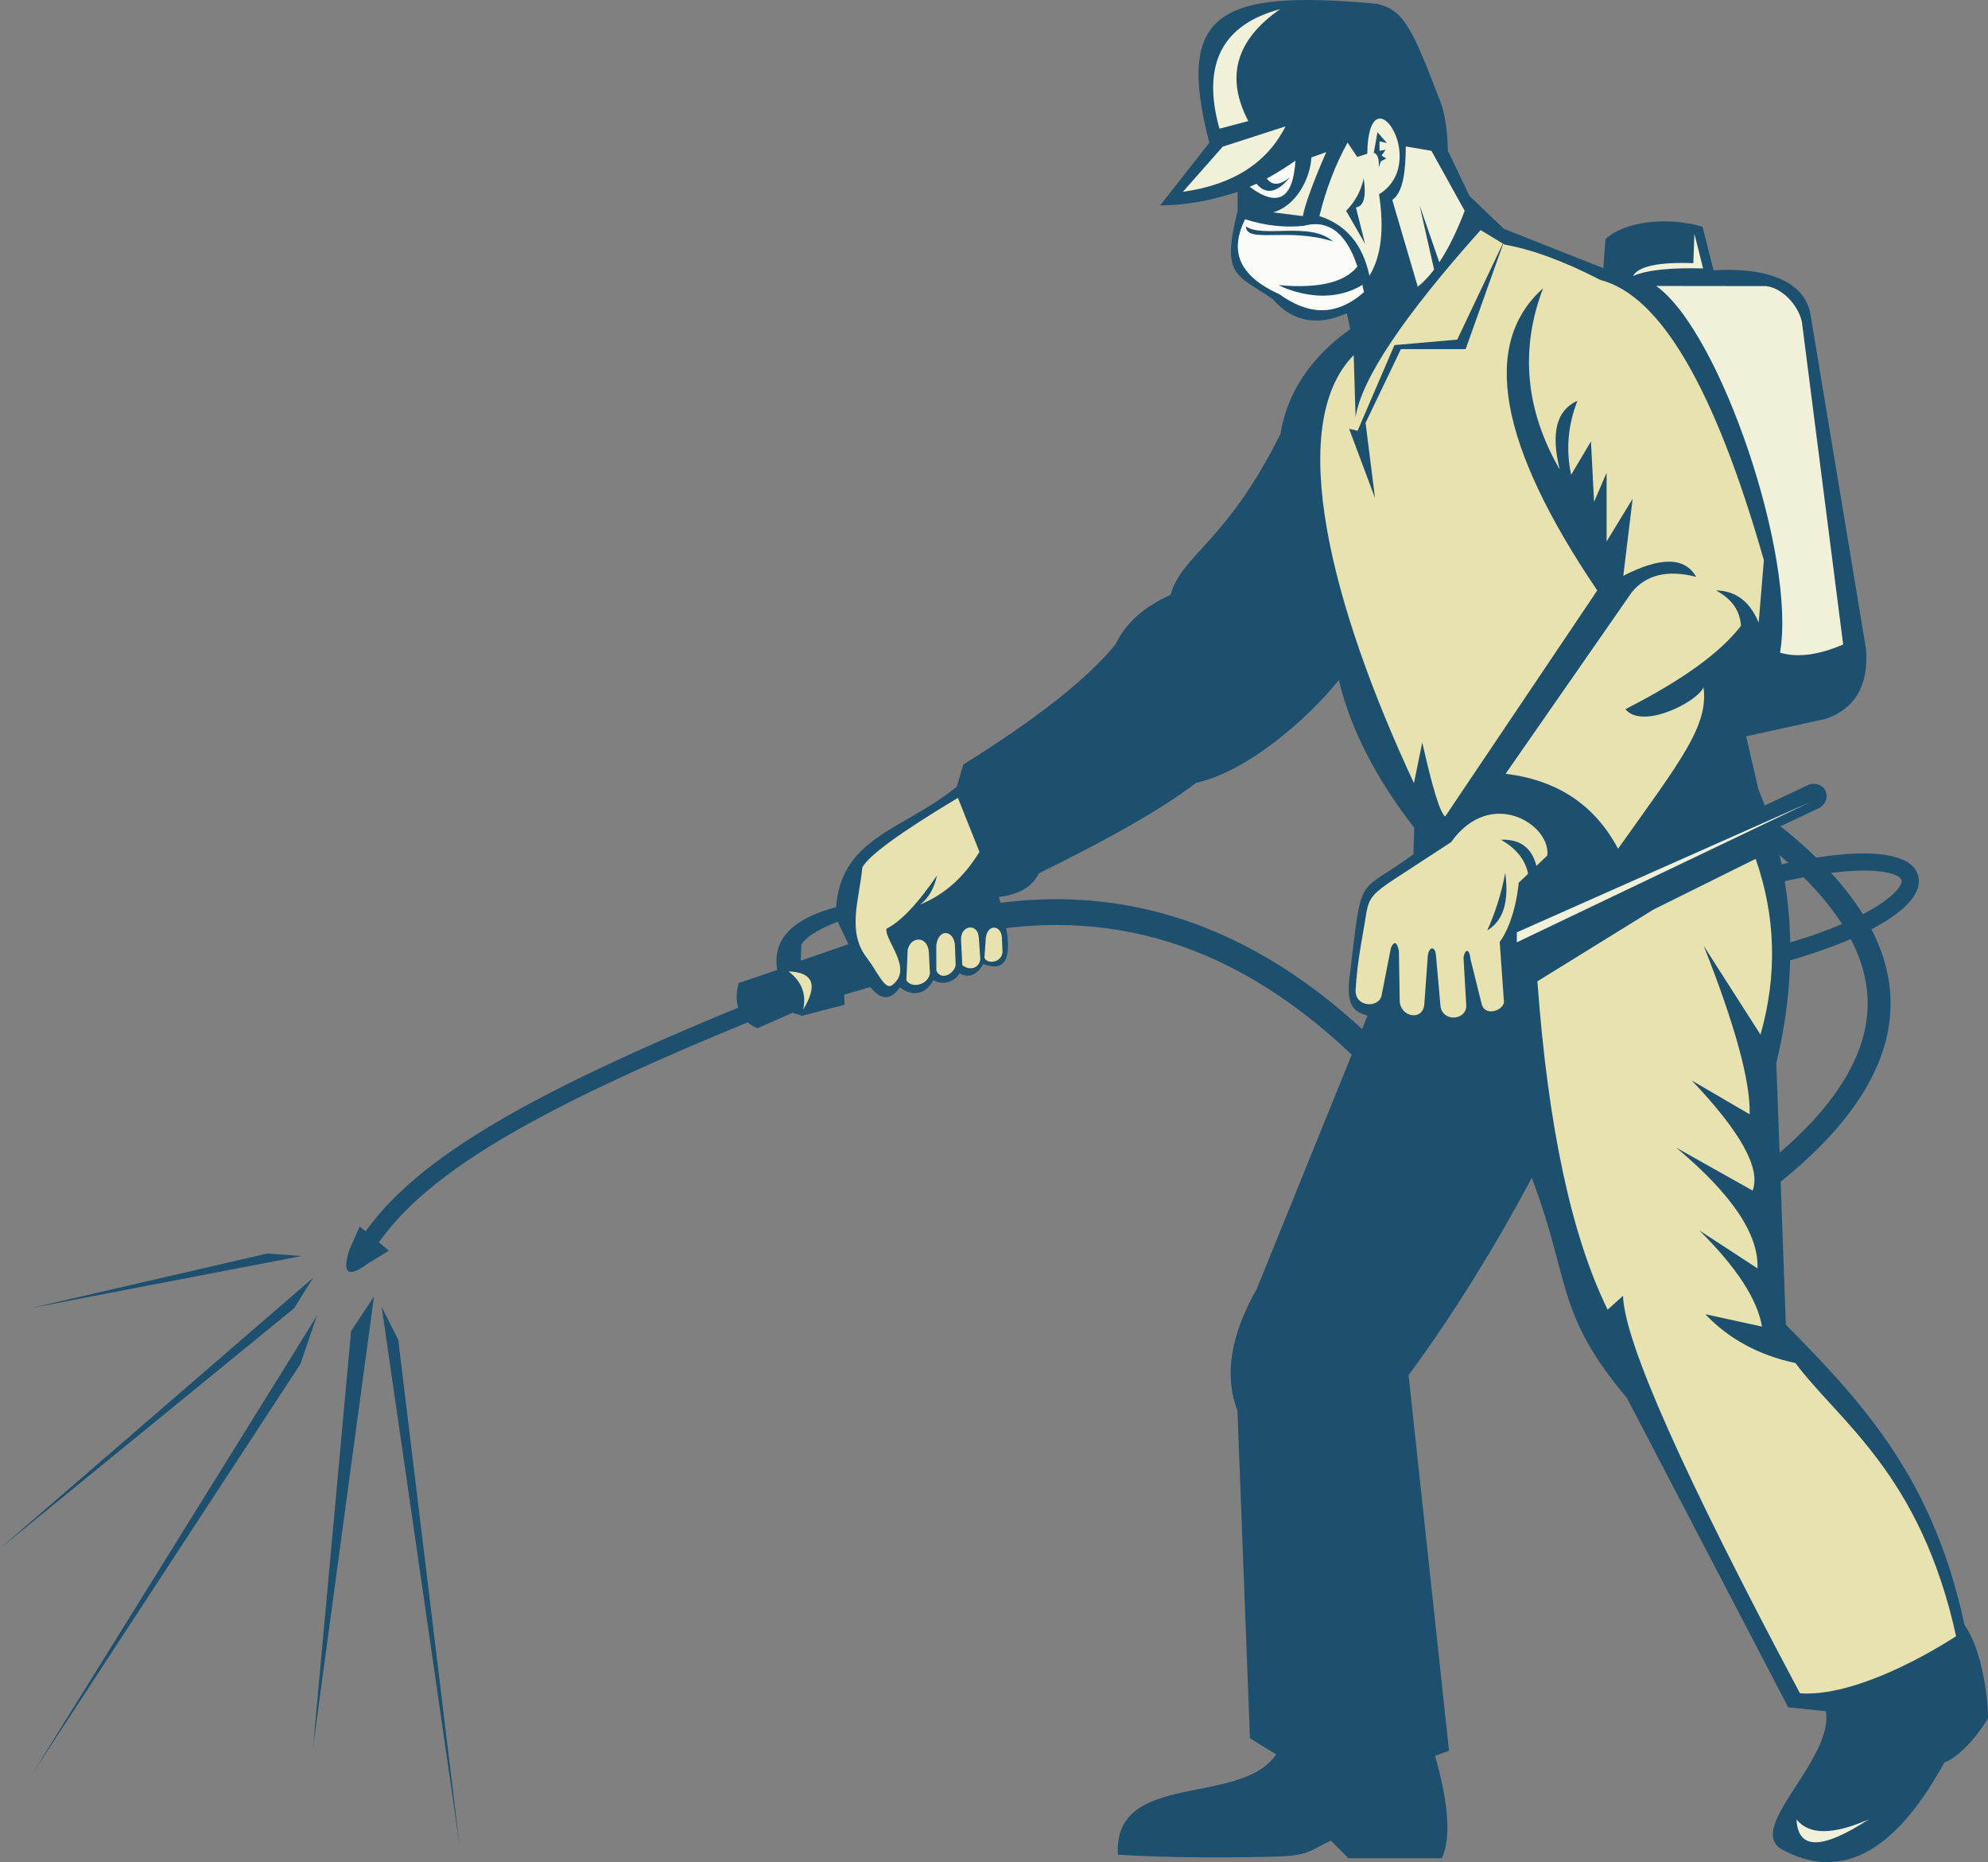 <?xml version="1.0" encoding="UTF-8"?><svg xmlns="http://www.w3.org/2000/svg" xmlns:xlink="http://www.w3.org/1999/xlink" height="656.7" preserveAspectRatio="xMidYMid meet" version="1.0" viewBox="0.0 0.0 701.3 656.7" width="701.3" zoomAndPan="magnify"><rect x="0.0" y="0.0" width="701.3" height="656.7" fill="#808080" stroke="none"/><defs><clipPath id="a"><path d="M 294 0 L 701.34 0 L 701.34 656.738 L 294 656.738 Z M 294 0"/></clipPath></defs><g><g clip-path="url(#a)" id="change1_1"><path d="M 518.383 69.109 L 510.777 53.184 C 510.559 44.828 509.449 38.488 507.449 34.164 C 498.176 9.914 495.086 3.496 485.812 1.355 C 429.473 -3.875 414.73 4.684 426.617 50.328 L 409.262 72.438 C 417.527 72.477 426.641 70.891 436.602 67.684 L 436.602 74.34 C 430.66 97.879 436.363 96.688 448.965 105.484 C 455.906 113.484 464.621 115.148 475.117 110.477 L 476.309 116.082 C 462.32 126.066 454.109 138.402 451.684 153.082 C 432.621 191.398 416.957 195.516 412.895 209.832 C 403.551 213.969 397.082 219.789 393.488 227.293 C 383.715 239.309 365.824 253.43 339.824 269.652 L 337.555 277.41 C 318.121 293.387 294.801 295.18 294.801 323.551 L 304.766 344.52 C 309.281 352.648 313.516 353.883 317.469 348.215 C 320.398 350.605 325.824 352.07 329.246 345.676 C 332.711 347.684 336.805 346.266 338.531 343.23 C 340.402 344.543 344.117 345.023 346.883 340 C 353.238 342.395 356.664 339.957 355.277 329.305 C 354.535 325.203 353.758 320.555 352.344 316.344 C 359.578 315.469 364.273 312.695 366.43 308.031 C 392.07 295.473 410.574 284.828 421.938 276.094 C 439.48 272.266 460.438 254.484 472.312 239.852 C 476.367 256.961 485.234 274.328 498.906 291.957 L 498.586 301.328 C 478.059 316.328 480.738 306.457 475.949 345.637 C 475.078 355.402 478.008 356.82 482.418 358.234 L 443.352 454.559 C 434.062 470.91 431.785 485.227 436.527 497.496 L 440.945 613.062 L 450.172 618.742 C 437.789 637.312 392.488 624.301 394.383 654.109 C 420.77 655.801 450.535 654.742 450.535 654.742 C 462.469 654.516 462.961 651.934 469.492 649.184 L 475.684 655.371 L 508.645 655.371 C 511.895 648.359 511.094 636.32 506.242 619.254 L 511.172 617.48 L 496.898 484.996 C 512.23 464.164 526.711 440.965 540.348 415.402 C 554.32 452.336 548.551 462.82 573.941 493.078 L 630.824 602.156 L 644.105 603.508 C 646.988 620.637 615.27 645.051 628.754 652.34 C 647.953 662.719 667.312 655.617 685.91 621.566 C 689.84 620.496 697.078 613.355 701.34 605.891 C 701.078 595.34 698.438 580.77 693.008 573.066 C 682.246 522.973 659.047 496.461 629.984 467.211 L 626.625 374.898 C 634.871 340.645 632.762 308.473 620.293 278.391 L 616 259.684 L 644.137 253.508 C 654.383 249.934 659.109 241.848 658.324 229.258 L 638.723 111.133 C 636.801 99.051 623.035 94.184 604.48 95.348 L 600.598 79.945 C 587.668 76.215 572.812 78.219 566.355 84.344 L 565.594 94.586 L 530.523 80.711 L 518.383 69.109" fill="#1d4f6e" fill-rule="evenodd"/></g><g id="change1_2"><path d="M 345.828 319.488 L 347.387 328.445 C 373.102 323.977 397.906 326.273 421.109 335.281 C 444.445 344.34 466.898 360.453 487.852 383.176 L 494.535 377.012 C 450.566 329.332 400.535 309.977 345.828 319.488" fill="#1d4f6e" fill-rule="evenodd"/></g><g id="change1_3"><path d="M 125.543 439.484 L 130.73 442.617 C 147.496 414.875 187.305 391.113 277.613 354.953 L 275.359 349.324 C 183.676 386.035 143.07 410.473 125.543 439.484" fill="#1d4f6e" fill-rule="evenodd"/></g><g id="change1_4"><path d="M 126.895 432.566 L 137.176 441.09 L 129.754 445.652 C 122.766 450.801 120.586 449.207 123.211 440.867 L 126.895 432.566" fill="#1d4f6e" fill-rule="evenodd"/></g><g id="change1_5"><path d="M 309.547 329.441 L 282.477 338.828 L 282.691 333.137 C 285.32 328.867 294.273 324.723 309.547 320.707 L 308.895 317.402 C 283.512 320.453 271.938 328.684 274.176 342.09 L 260.613 346.695 C 258.547 353.723 260.879 360.051 267.176 362.645 L 279.605 357.168 L 282.91 358.254 L 297.988 354.344 L 297.77 350.82 L 316.98 345.172 L 309.547 329.441" fill="#1d4f6e" fill-rule="evenodd"/></g><g id="change1_6"><path d="M 617.383 293.414 C 644.551 313.441 658.504 333.543 658.848 353.164 C 659.184 372.102 646.844 391.621 622.172 411.184 L 627.195 417.52 C 653.941 396.309 667.312 374.609 666.93 353.023 C 666.535 330.75 651.48 308.508 622.176 286.91 L 617.383 293.414" fill="#1d4f6e" fill-rule="evenodd"/></g><g id="change1_7"><path d="M 624.484 305.75 L 625.91 311.645 C 657.727 303.953 670.062 307.586 670.809 310.422 C 671.516 313.121 662.75 323.566 628.27 333.328 L 629.918 339.16 C 661.324 330.27 679.238 318.668 676.672 308.883 C 674.238 299.609 654.73 298.441 624.484 305.75" fill="#1d4f6e" fill-rule="evenodd"/></g><g id="change1_8"><path d="M 534.199 325.734 L 638.434 276.586 C 644.555 275.344 646.516 282.434 641.637 285.023 L 535.082 335.293 L 534.199 325.734" fill="#1d4f6e" fill-rule="evenodd"/></g><g id="change2_1"><path d="M 453.488 44.566 L 431.348 51.715 L 417.285 67.645 C 434.898 65.184 446.969 57.488 453.488 44.566" fill="#f1f0d8" fill-rule="evenodd"/></g><g id="change2_2"><path d="M 451.617 3.215 C 431.031 8.699 423.883 22.762 430.176 45.398 L 440.363 42.695 C 432.227 27.191 435.977 14.031 451.617 3.215" fill="#f1f0d8" fill-rule="evenodd"/></g><g id="change3_1"><path d="M 439.199 77.328 C 433.996 88.051 436.242 96.938 451.285 103.754 C 461.492 111.07 471.172 111.773 481.16 103.051 C 477.602 84.578 470.523 76.777 459.93 79.645 C 453.152 80.348 446.242 79.574 439.199 77.328" fill="#fbfbf7" fill-rule="evenodd"/></g><g id="change2_3"><path d="M 462.605 55.527 C 462.266 62.883 457.242 72.652 449.078 74.898 L 459.59 76.219 C 460.5 71.723 463.258 64.195 467.859 53.641 L 462.605 55.527" fill="#f1f0d8" fill-rule="evenodd"/></g><g id="change2_4"><path d="M 475.379 50.273 C 471.043 58.168 467.727 66.816 465.434 76.219 C 474.863 79.227 480.75 86.242 483.086 97.262 C 487.242 90.477 488.375 80.895 486.48 68.512 C 504.84 57.223 482.707 23.949 482.332 54.207 L 478.773 55.34 L 475.379 50.273" fill="#f1f0d8" fill-rule="evenodd"/></g><g id="change3_2"><path d="M 456.996 56.648 C 456.156 70.199 450.766 73.277 440.828 65.883 C 445.953 63.691 451.344 60.613 456.996 56.648" fill="#fbfbf7" fill-rule="evenodd"/></g><g id="change2_5"><path d="M 495.918 51.652 C 495.824 60.605 495.031 67.676 491.152 70.527 L 500.141 101.117 C 506.238 96.227 511.758 87.309 516.691 74.355 L 504.969 53.195 L 495.918 51.652" fill="#f1f0d8" fill-rule="evenodd"/></g><g id="change4_1"><path d="M 522.301 81.141 C 494.922 111.793 480.223 133.793 478.207 147.141 L 477.539 125.23 C 453.23 149.98 469.535 213.543 498.793 276.199 L 501.723 261.867 C 505.348 278.035 508.043 286.734 509.809 287.969 L 563.457 208.238 C 528.688 156.871 522.312 121.355 544.336 101.691 C 536.133 123.254 538.094 144.559 550.223 165.602 C 547.008 152.676 549.094 144.594 556.473 141.352 C 553.094 149.93 552.352 158.633 554.25 167.457 L 561.234 155.688 L 562.336 177.004 L 566.754 166.723 L 566.754 190.973 L 575.938 175.906 L 572.641 203.086 C 585.797 196.305 594.367 196.43 598.355 203.453 C 588.23 200.855 580.637 202.695 575.57 208.973 L 531.125 272.902 C 549.438 275.129 562.656 283.945 570.785 299.352 C 592.98 268.148 602.781 255.973 600.934 242.395 C 598.848 247.535 579.363 257.457 573.371 250.117 C 593.336 239.973 606.93 230.172 614.152 220.719 C 613.82 215.344 610.883 211.184 605.34 208.238 C 612.289 208.332 617.312 212.125 620.406 219.617 L 622.234 197.566 C 604.973 137.102 585.742 104.16 564.559 98.738 C 551.836 92.168 540.559 88.008 530.734 86.258 L 522.301 81.141" fill="#e7e2b0" fill-rule="evenodd"/></g><g id="change2_6"><path d="M 584.25 100.855 C 606.996 117.094 633.715 196.566 627.93 230.184 C 634.141 232.004 641.566 231.039 650.203 227.289 L 635.645 113.484 C 634.188 107.164 628.414 101.527 623.059 100.902 L 584.25 100.855" fill="#f1f0d8" fill-rule="evenodd"/></g><g id="change4_2"><path d="M 583.285 320.781 L 542.34 346.094 C 546.074 397.234 554.336 435.844 567.121 461.91 L 572.551 457.012 C 573.027 473.27 593.836 520.004 634.969 597.199 C 652.012 598.434 675.816 586.238 690.043 577.059 C 677.477 519.75 648.578 501.188 633.379 480.727 C 620.484 477.988 609.883 472.246 601.574 463.5 L 621.578 467.867 C 619.926 458.195 612.551 446.887 599.453 433.945 L 619.988 447.336 C 620.484 435.367 610.945 421.188 591.371 404.797 L 618.273 419.902 C 621.219 412.137 614.059 399.195 596.801 381.078 L 617.211 393 C 617.547 381.574 612.156 361.789 601.047 333.641 L 621.051 364.91 C 627.012 343.852 626.438 323.184 619.332 302.898 L 583.285 320.781" fill="#e7e2b0" fill-rule="evenodd"/></g><g id="change4_3"><path d="M 511.895 297.004 L 491.691 310.184 C 484.652 314.84 483.012 316.629 482.082 321.434 C 480.875 329.453 478.812 338.375 478.207 349.234 C 478.059 355.258 486.141 355.555 487.332 351.344 L 490.641 334.426 C 491.637 331.977 492.707 331.805 493.48 335.328 L 493.777 353.168 C 494.109 358.777 502.043 360.211 502.457 354.098 L 503.695 336.969 C 504.215 333.598 506.27 333.758 506.551 336.828 L 508.164 354.941 C 509.023 360.441 516.906 359.934 517.266 354.941 L 516.281 337.656 C 516.824 334.645 518.355 334.301 518.762 338.344 L 522.715 354.234 C 523.852 358.465 530.004 356.562 530.559 353.547 L 529.047 332.188 C 530.758 330.055 534.57 323.09 535.758 311.316 L 545.828 301.734 C 547.223 290.996 526.016 277.258 511.895 297.004" fill="#e7e2b0" fill-rule="evenodd"/></g><g id="change4_4"><path d="M 337.914 281.391 C 317.766 293.488 306.531 301.652 304.219 305.883 C 303.051 317.609 298.695 328.641 305.785 337.801 C 309.41 342.484 312.129 349.281 314.625 347.496 C 322.508 341.863 312.059 331.809 312.707 327.562 C 317.82 324.957 323.77 318.688 330.551 308.758 C 329.535 313.355 327.559 316.77 324.629 319 C 333.094 315.574 340.059 309.387 345.52 300.438 L 337.914 281.391" fill="#e7e2b0" fill-rule="evenodd"/></g><g id="change4_5"><path d="M 320.191 335.09 L 319.738 345.781 C 321.703 348.746 327.504 347.348 328.047 343.23 L 327.668 335.852 C 327.219 329.801 321.121 330.215 320.191 335.09" fill="#e7e2b0" fill-rule="evenodd"/></g><g id="change4_6"><path d="M 330.281 333.445 L 330.316 342.395 C 332.047 345.953 336.488 343.512 337.121 340.449 L 336.875 333.527 C 336.637 328.191 331.109 327.066 330.281 333.445" fill="#e7e2b0" fill-rule="evenodd"/></g><g id="change4_7"><path d="M 339.027 331.621 L 339.465 340.398 C 342.367 342.672 345.555 341.195 345.82 338.27 L 345.289 330.719 C 345.047 325.383 338.695 326.191 339.027 331.621" fill="#e7e2b0" fill-rule="evenodd"/></g><g id="change4_8"><path d="M 347.691 331.703 L 347.281 337.738 C 347.938 339.953 353.039 339.871 353.652 335.957 L 353.453 331.043 C 353.488 326.027 347.824 325.484 347.691 331.703" fill="#e7e2b0" fill-rule="evenodd"/></g><g id="change2_7"><path d="M 535.082 328.816 L 638.398 282.965 L 535.082 332.344 L 535.082 328.816" fill="#f1f0d8" fill-rule="evenodd"/></g><g id="change4_9"><path d="M 278.141 342.59 C 286.906 342.906 288.633 347.402 283.32 356.074 C 284.551 350.633 282.824 346.141 278.141 342.59" fill="#e7e2b0" fill-rule="evenodd"/></g><g id="change1_9"><path d="M 530.742 84.641 L 517.039 123.121 L 494.195 123.121 L 481.727 149.129 L 485.059 175.656 L 475.922 151.23 L 478.91 151.934 L 491.91 121.715 L 514.059 119.777 L 530.742 84.641" fill="#1d4f6e" fill-rule="evenodd"/></g><g id="change1_10"><path d="M 486.41 59.012 C 486.539 55.957 485.945 54.25 484.621 53.887 L 485.934 46.637 L 489.27 50.453 L 486.648 49.855 L 486.648 53.195 L 488.793 52.836 L 487.363 54.84 L 489.031 55.914 L 487.125 56.867 L 486.41 59.012" fill="#1d4f6e" fill-rule="evenodd"/></g><g id="change1_11"><path d="M 481.066 62.922 C 480.102 67.355 478.035 71.164 474.867 74.344 L 481.547 85.98 L 478.324 73.152 C 481.125 72.77 482.039 69.359 481.066 62.922" fill="#1d4f6e" fill-rule="evenodd"/></g><g id="change1_12"><path d="M 442.664 64.039 C 446.117 68.863 450.246 68.359 455.055 62.52 C 451.133 65.676 448.27 65.562 446.465 62.184 L 442.664 64.039" fill="#1d4f6e" fill-rule="evenodd"/></g><g id="change1_13"><path d="M 479.5 93.117 C 475.242 99.422 465.758 101.898 451.043 100.555 C 451.043 100.555 467.426 109.391 481.66 99.797 C 481.121 97.316 479.5 93.117 479.5 93.117" fill="#1d4f6e" fill-rule="evenodd"/></g><g id="change1_14"><path d="M 439.52 79.855 C 439.734 85.996 454.066 80.07 470.23 85.141 C 462.148 78.02 445.465 84.043 439.52 79.855" fill="#1d4f6e" fill-rule="evenodd"/></g><g id="change1_15"><path d="M 506.328 96.965 L 500.773 72.379 L 508.352 94.27 L 506.328 96.965" fill="#1d4f6e" fill-rule="evenodd"/></g><g id="change2_8"><path d="M 576.066 97.352 C 580.863 95.242 589.105 94.348 600.793 94.672 L 597.73 82.43 L 597.348 92.809 C 585.027 92.387 577.934 93.902 576.066 97.352" fill="#f1f0d8" fill-rule="evenodd"/></g><g id="change2_9"><path d="M 633.754 641.664 C 634.223 652.441 642.715 652.441 659.23 641.664 C 646.586 647.195 638.094 647.195 633.754 641.664" fill="#f1f0d8" fill-rule="evenodd"/></g><g id="change1_16"><path d="M 110.426 450.684 L 0 546.121 L 103.777 461.379 L 110.426 450.684" fill="#1d4f6e" fill-rule="evenodd"/></g><g id="change1_17"><path d="M 131.938 457.211 L 110.426 616.262 L 123.855 469.461 L 131.938 457.211" fill="#1d4f6e" fill-rule="evenodd"/></g><g id="change1_18"><path d="M 111.793 464.055 L 11.617 625.27 L 105.938 481.109 L 111.793 464.055" fill="#1d4f6e" fill-rule="evenodd"/></g><g id="change1_19"><path d="M 106.387 442.98 L 10.727 461.379 L 94.289 442.094 L 106.387 442.98" fill="#1d4f6e" fill-rule="evenodd"/></g><g id="change1_20"><path d="M 134.648 460.934 L 162.074 650.41 L 140.5 472.582 L 134.648 460.934" fill="#1d4f6e" fill-rule="evenodd"/></g><g id="change1_21"><path d="M 539.27 309.516 C 538.664 304.008 535.402 299.555 529.484 296.156 C 536.703 295.867 540.984 299.449 542.324 306.902 L 539.27 309.516" fill="#1d4f6e" fill-rule="evenodd"/></g><g id="change1_22"><path d="M 530.996 307.867 C 532.406 318.008 530.289 324.773 524.645 328.156 C 527.535 321.777 529.652 315.016 530.996 307.867" fill="#1d4f6e" fill-rule="evenodd"/></g></g></svg>